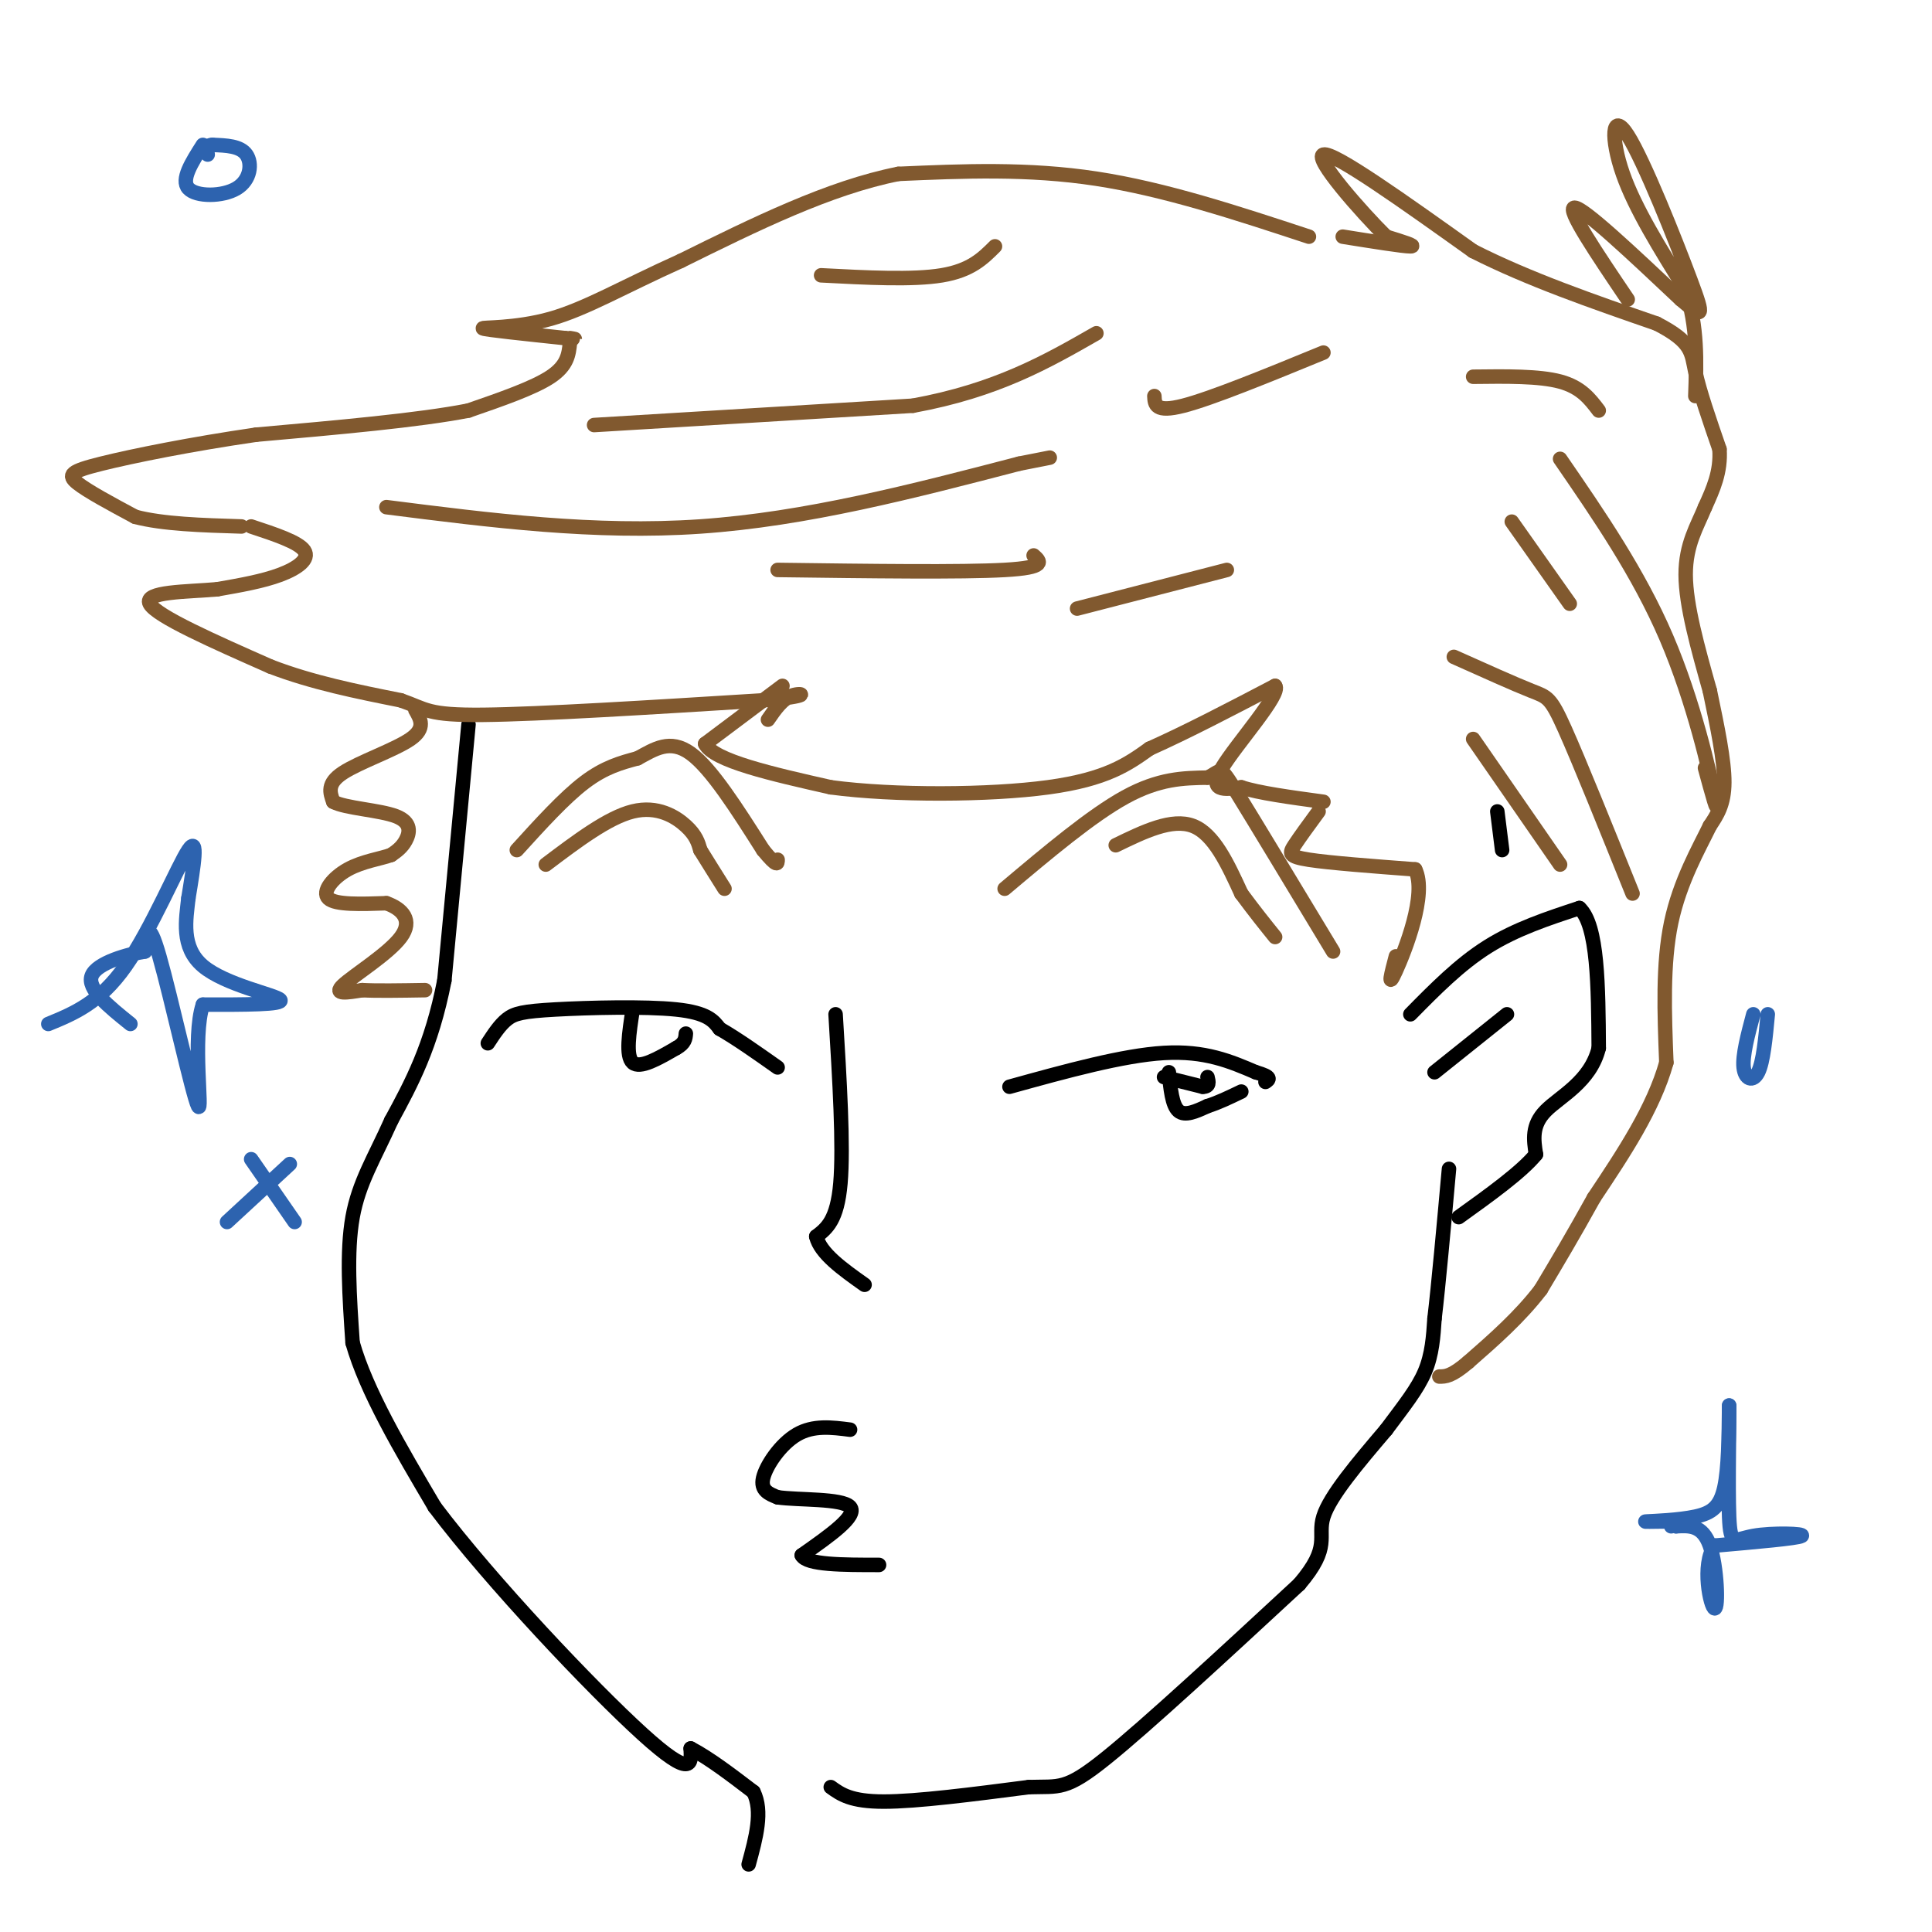 <svg viewBox='0 0 400 400' version='1.1' xmlns='http://www.w3.org/2000/svg' xmlns:xlink='http://www.w3.org/1999/xlink'><g fill='none' stroke='rgb(0,0,0)' stroke-width='3' stroke-linecap='round' stroke-linejoin='round'><path d='M97,150c0.000,0.000 -5.000,53.000 -5,53'/><path d='M92,203c-2.667,13.667 -6.833,21.333 -11,29'/><path d='M81,232c-3.489,7.800 -6.711,12.800 -8,20c-1.289,7.200 -0.644,16.600 0,26'/><path d='M73,278c2.833,10.000 9.917,22.000 17,34'/><path d='M90,312c11.756,15.600 32.644,37.600 43,47c10.356,9.400 10.178,6.200 10,3'/><path d='M143,362c3.833,2.000 8.417,5.500 13,9'/><path d='M156,371c2.000,4.000 0.500,9.500 -1,15'/><path d='M172,370c2.083,1.500 4.167,3.000 11,3c6.833,0.000 18.417,-1.500 30,-3'/><path d='M213,370c6.444,-0.200 7.556,0.800 16,-6c8.444,-6.800 24.222,-21.400 40,-36'/><path d='M269,328c6.756,-7.911 3.644,-9.689 5,-14c1.356,-4.311 7.178,-11.156 13,-18'/><path d='M287,296c3.711,-4.978 6.489,-8.422 8,-12c1.511,-3.578 1.756,-7.289 2,-11'/><path d='M297,273c0.833,-7.000 1.917,-19.000 3,-31'/><path d='M292,210c5.083,-5.167 10.167,-10.333 16,-14c5.833,-3.667 12.417,-5.833 19,-8'/><path d='M327,188c3.833,3.500 3.917,16.250 4,29'/><path d='M331,217c-1.733,7.000 -8.067,10.000 -11,13c-2.933,3.000 -2.467,6.000 -2,9'/><path d='M318,239c-3.000,3.667 -9.500,8.333 -16,13'/><path d='M297,222c0.000,0.000 15.000,-12.000 15,-12'/><path d='M310,168c0.000,0.000 1.000,8.000 1,8'/></g>
<g fill='none' stroke='rgb(129,89,47)' stroke-width='3' stroke-linecap='round' stroke-linejoin='round'><path d='M271,49c-14.917,-4.917 -29.833,-9.833 -44,-12c-14.167,-2.167 -27.583,-1.583 -41,-1'/><path d='M186,36c-14.333,2.833 -29.667,10.417 -45,18'/><path d='M141,54c-12.036,5.405 -19.625,9.917 -27,12c-7.375,2.083 -14.536,1.738 -14,2c0.536,0.262 8.768,1.131 17,2'/><path d='M117,70c3.000,0.333 2.000,0.167 1,0'/><path d='M118,71c-0.250,2.333 -0.500,4.667 -4,7c-3.500,2.333 -10.250,4.667 -17,7'/><path d='M97,85c-10.167,2.000 -27.083,3.500 -44,5'/><path d='M53,90c-13.607,1.976 -25.625,4.417 -32,6c-6.375,1.583 -7.107,2.310 -5,4c2.107,1.690 7.054,4.345 12,7'/><path d='M28,107c5.667,1.500 13.833,1.750 22,2'/><path d='M52,109c4.911,1.622 9.822,3.244 11,5c1.178,1.756 -1.378,3.644 -5,5c-3.622,1.356 -8.311,2.178 -13,3'/><path d='M45,122c-6.244,0.556 -15.356,0.444 -14,3c1.356,2.556 13.178,7.778 25,13'/><path d='M56,138c8.667,3.333 17.833,5.167 27,7'/><path d='M83,145c5.400,1.889 5.400,3.111 17,3c11.600,-0.111 34.800,-1.556 58,-3'/><path d='M158,145c10.578,-0.911 8.022,-1.689 6,-1c-2.022,0.689 -3.511,2.844 -5,5'/><path d='M162,142c0.000,0.000 -16.000,12.000 -16,12'/><path d='M146,154c1.667,3.500 13.833,6.250 26,9'/><path d='M172,163c13.111,1.756 32.889,1.644 45,0c12.111,-1.644 16.556,-4.822 21,-8'/><path d='M238,155c7.833,-3.500 16.917,-8.250 26,-13'/><path d='M264,142c1.422,1.578 -8.022,12.022 -11,17c-2.978,4.978 0.511,4.489 4,4'/><path d='M257,163c3.500,1.167 10.250,2.083 17,3'/><path d='M86,147c1.089,1.889 2.178,3.778 -1,6c-3.178,2.222 -10.622,4.778 -14,7c-3.378,2.222 -2.689,4.111 -2,6'/><path d='M69,166c2.476,1.345 9.667,1.708 13,3c3.333,1.292 2.810,3.512 2,5c-0.810,1.488 -1.905,2.244 -3,3'/><path d='M81,177c-2.119,0.798 -5.917,1.292 -9,3c-3.083,1.708 -5.452,4.631 -4,6c1.452,1.369 6.726,1.185 12,1'/><path d='M80,187c3.298,1.155 5.542,3.542 3,7c-2.542,3.458 -9.869,7.988 -12,10c-2.131,2.012 0.935,1.506 4,1'/><path d='M75,205c2.833,0.167 7.917,0.083 13,0'/><path d='M273,168c-1.956,2.667 -3.911,5.333 -5,7c-1.089,1.667 -1.311,2.333 3,3c4.311,0.667 13.156,1.333 22,2'/><path d='M293,180c2.533,5.111 -2.133,16.889 -4,21c-1.867,4.111 -0.933,0.556 0,-3'/><path d='M278,49c6.250,1.000 12.500,2.000 14,2c1.500,0.000 -1.750,-1.000 -5,-2'/><path d='M287,49c-5.044,-4.978 -15.156,-16.422 -13,-17c2.156,-0.578 16.578,9.711 31,20'/><path d='M305,52c11.500,5.833 24.750,10.417 38,15'/><path d='M343,67c7.467,3.844 7.133,5.956 8,10c0.867,4.044 2.933,10.022 5,16'/><path d='M356,93c0.333,4.667 -1.333,8.333 -3,12'/><path d='M353,105c-1.578,3.911 -4.022,7.689 -4,14c0.022,6.311 2.511,15.156 5,24'/><path d='M354,143c1.578,7.556 3.022,14.444 3,19c-0.022,4.556 -1.511,6.778 -3,9'/><path d='M354,171c-2.200,4.556 -6.200,11.444 -8,20c-1.800,8.556 -1.400,18.778 -1,29'/><path d='M345,220c-2.667,9.500 -8.833,18.750 -15,28'/><path d='M330,248c-4.333,7.833 -7.667,13.417 -11,19'/><path d='M319,267c-4.333,5.667 -9.667,10.333 -15,15'/><path d='M304,282c-3.500,3.000 -4.750,3.000 -6,3'/><path d='M107,176c4.917,-5.417 9.833,-10.833 14,-14c4.167,-3.167 7.583,-4.083 11,-5'/><path d='M132,157c3.489,-1.889 6.711,-4.111 11,-1c4.289,3.111 9.644,11.556 15,20'/><path d='M158,176c3.000,3.667 3.000,2.833 3,2'/><path d='M208,184c9.000,-7.583 18.000,-15.167 25,-19c7.000,-3.833 12.000,-3.917 17,-4'/><path d='M250,161c3.089,-1.422 2.311,-2.978 6,3c3.689,5.978 11.844,19.489 20,33'/><path d='M231,175c5.833,-2.833 11.667,-5.667 16,-4c4.333,1.667 7.167,7.833 10,14'/><path d='M257,185c2.833,3.833 4.917,6.417 7,9'/><path d='M113,179c6.444,-4.867 12.889,-9.733 18,-11c5.111,-1.267 8.889,1.067 11,3c2.111,1.933 2.556,3.467 3,5'/><path d='M145,176c1.333,2.167 3.167,5.083 5,8'/></g>
<g fill='none' stroke='rgb(0,0,0)' stroke-width='3' stroke-linecap='round' stroke-linejoin='round'><path d='M209,225c11.750,-3.250 23.500,-6.500 32,-7c8.500,-0.500 13.750,1.750 19,4'/><path d='M260,222c3.500,1.000 2.750,1.500 2,2'/><path d='M241,223c0.000,0.000 8.000,2.000 8,2'/><path d='M249,225c1.500,0.000 1.250,-1.000 1,-2'/><path d='M101,216c1.250,-1.911 2.500,-3.821 4,-5c1.500,-1.179 3.250,-1.625 10,-2c6.750,-0.375 18.500,-0.679 25,0c6.500,0.679 7.750,2.339 9,4'/><path d='M149,213c3.500,2.000 7.750,5.000 12,8'/><path d='M131,209c-0.750,4.833 -1.500,9.667 0,11c1.500,1.333 5.250,-0.833 9,-3'/><path d='M140,217c1.833,-1.000 1.917,-2.000 2,-3'/><path d='M176,296c-3.800,-0.489 -7.600,-0.978 -11,1c-3.400,1.978 -6.400,6.422 -7,9c-0.600,2.578 1.200,3.289 3,4'/><path d='M161,310c4.244,0.622 13.356,0.178 15,2c1.644,1.822 -4.178,5.911 -10,10'/><path d='M166,322c1.000,2.000 8.500,2.000 16,2'/><path d='M173,210c0.833,13.667 1.667,27.333 1,35c-0.667,7.667 -2.833,9.333 -5,11'/><path d='M169,256c0.833,3.500 5.417,6.750 10,10'/><path d='M242,222c0.333,3.417 0.667,6.833 2,8c1.333,1.167 3.667,0.083 6,-1'/><path d='M250,229c2.167,-0.667 4.583,-1.833 7,-3'/></g>
<g fill='none' stroke='rgb(45,99,175)' stroke-width='3' stroke-linecap='round' stroke-linejoin='round'><path d='M345,315c-2.649,0.036 -5.298,0.071 -4,0c1.298,-0.071 6.542,-0.250 10,-1c3.458,-0.750 5.131,-2.071 6,-6c0.869,-3.929 0.935,-10.464 1,-17'/><path d='M358,291c0.069,2.330 -0.260,16.656 0,23c0.260,6.344 1.108,4.708 5,4c3.892,-0.708 10.826,-0.488 10,0c-0.826,0.488 -9.413,1.244 -18,2'/><path d='M355,320c-2.810,3.976 -0.833,12.917 0,13c0.833,0.083 0.524,-8.690 -1,-13c-1.524,-4.310 -4.262,-4.155 -7,-4'/><path d='M347,316c-1.333,-0.667 -1.167,-0.333 -1,0'/><path d='M363,210c-1.133,4.267 -2.267,8.533 -2,11c0.267,2.467 1.933,3.133 3,1c1.067,-2.133 1.533,-7.067 2,-12'/><path d='M42,30c-2.298,3.607 -4.595,7.214 -3,9c1.595,1.786 7.083,1.750 10,0c2.917,-1.750 3.262,-5.214 2,-7c-1.262,-1.786 -4.131,-1.893 -7,-2'/><path d='M44,30c-1.333,0.000 -1.167,1.000 -1,2'/><path d='M10,212c5.311,-2.178 10.622,-4.356 16,-12c5.378,-7.644 10.822,-20.756 13,-24c2.178,-3.244 1.089,3.378 0,10'/><path d='M39,186c-0.464,4.310 -1.625,10.083 3,14c4.625,3.917 15.036,5.976 16,7c0.964,1.024 -7.518,1.012 -16,1'/><path d='M42,208c-2.262,6.738 0.083,23.083 -1,21c-1.083,-2.083 -5.595,-22.595 -8,-31c-2.405,-8.405 -2.702,-4.702 -3,-1'/><path d='M30,197c-3.267,0.511 -9.933,2.289 -11,5c-1.067,2.711 3.467,6.356 8,10'/><path d='M52,240c0.000,0.000 9.000,13.000 9,13'/><path d='M47,253c0.000,0.000 13.000,-12.000 13,-12'/></g>
<g fill='none' stroke='rgb(129,89,47)' stroke-width='3' stroke-linecap='round' stroke-linejoin='round'><path d='M123,88c0.000,0.000 66.000,-4.000 66,-4'/><path d='M189,84c17.333,-3.167 27.667,-9.083 38,-15'/><path d='M239,82c0.083,1.750 0.167,3.500 6,2c5.833,-1.500 17.417,-6.250 29,-11'/><path d='M80,105c21.583,2.750 43.167,5.500 65,4c21.833,-1.500 43.917,-7.250 66,-13'/><path d='M211,96c11.000,-2.167 5.500,-1.083 0,0'/><path d='M161,118c19.083,0.250 38.167,0.500 47,0c8.833,-0.500 7.417,-1.750 6,-3'/><path d='M223,126c0.000,0.000 31.000,-8.000 31,-8'/><path d='M301,136c6.289,2.822 12.578,5.644 16,7c3.422,1.356 3.978,1.244 7,8c3.022,6.756 8.511,20.378 14,34'/><path d='M305,153c0.000,0.000 18.000,26.000 18,26'/><path d='M323,95c8.133,11.822 16.267,23.644 22,37c5.733,13.356 9.067,28.244 10,33c0.933,4.756 -0.533,-0.622 -2,-6'/><path d='M313,108c0.000,0.000 12.000,17.000 12,17'/><path d='M337,62c-6.417,-9.500 -12.833,-19.000 -11,-19c1.833,0.000 11.917,9.500 22,19'/><path d='M348,62c4.587,3.903 5.054,4.159 2,-4c-3.054,-8.159 -9.630,-24.735 -13,-30c-3.370,-5.265 -3.534,0.781 -1,8c2.534,7.219 7.767,15.609 13,24'/><path d='M349,60c2.500,7.667 2.250,14.833 2,22'/><path d='M305,78c6.833,-0.083 13.667,-0.167 18,1c4.333,1.167 6.167,3.583 8,6'/><path d='M170,57c9.500,0.500 19.000,1.000 25,0c6.000,-1.000 8.500,-3.500 11,-6'/></g>
</svg>